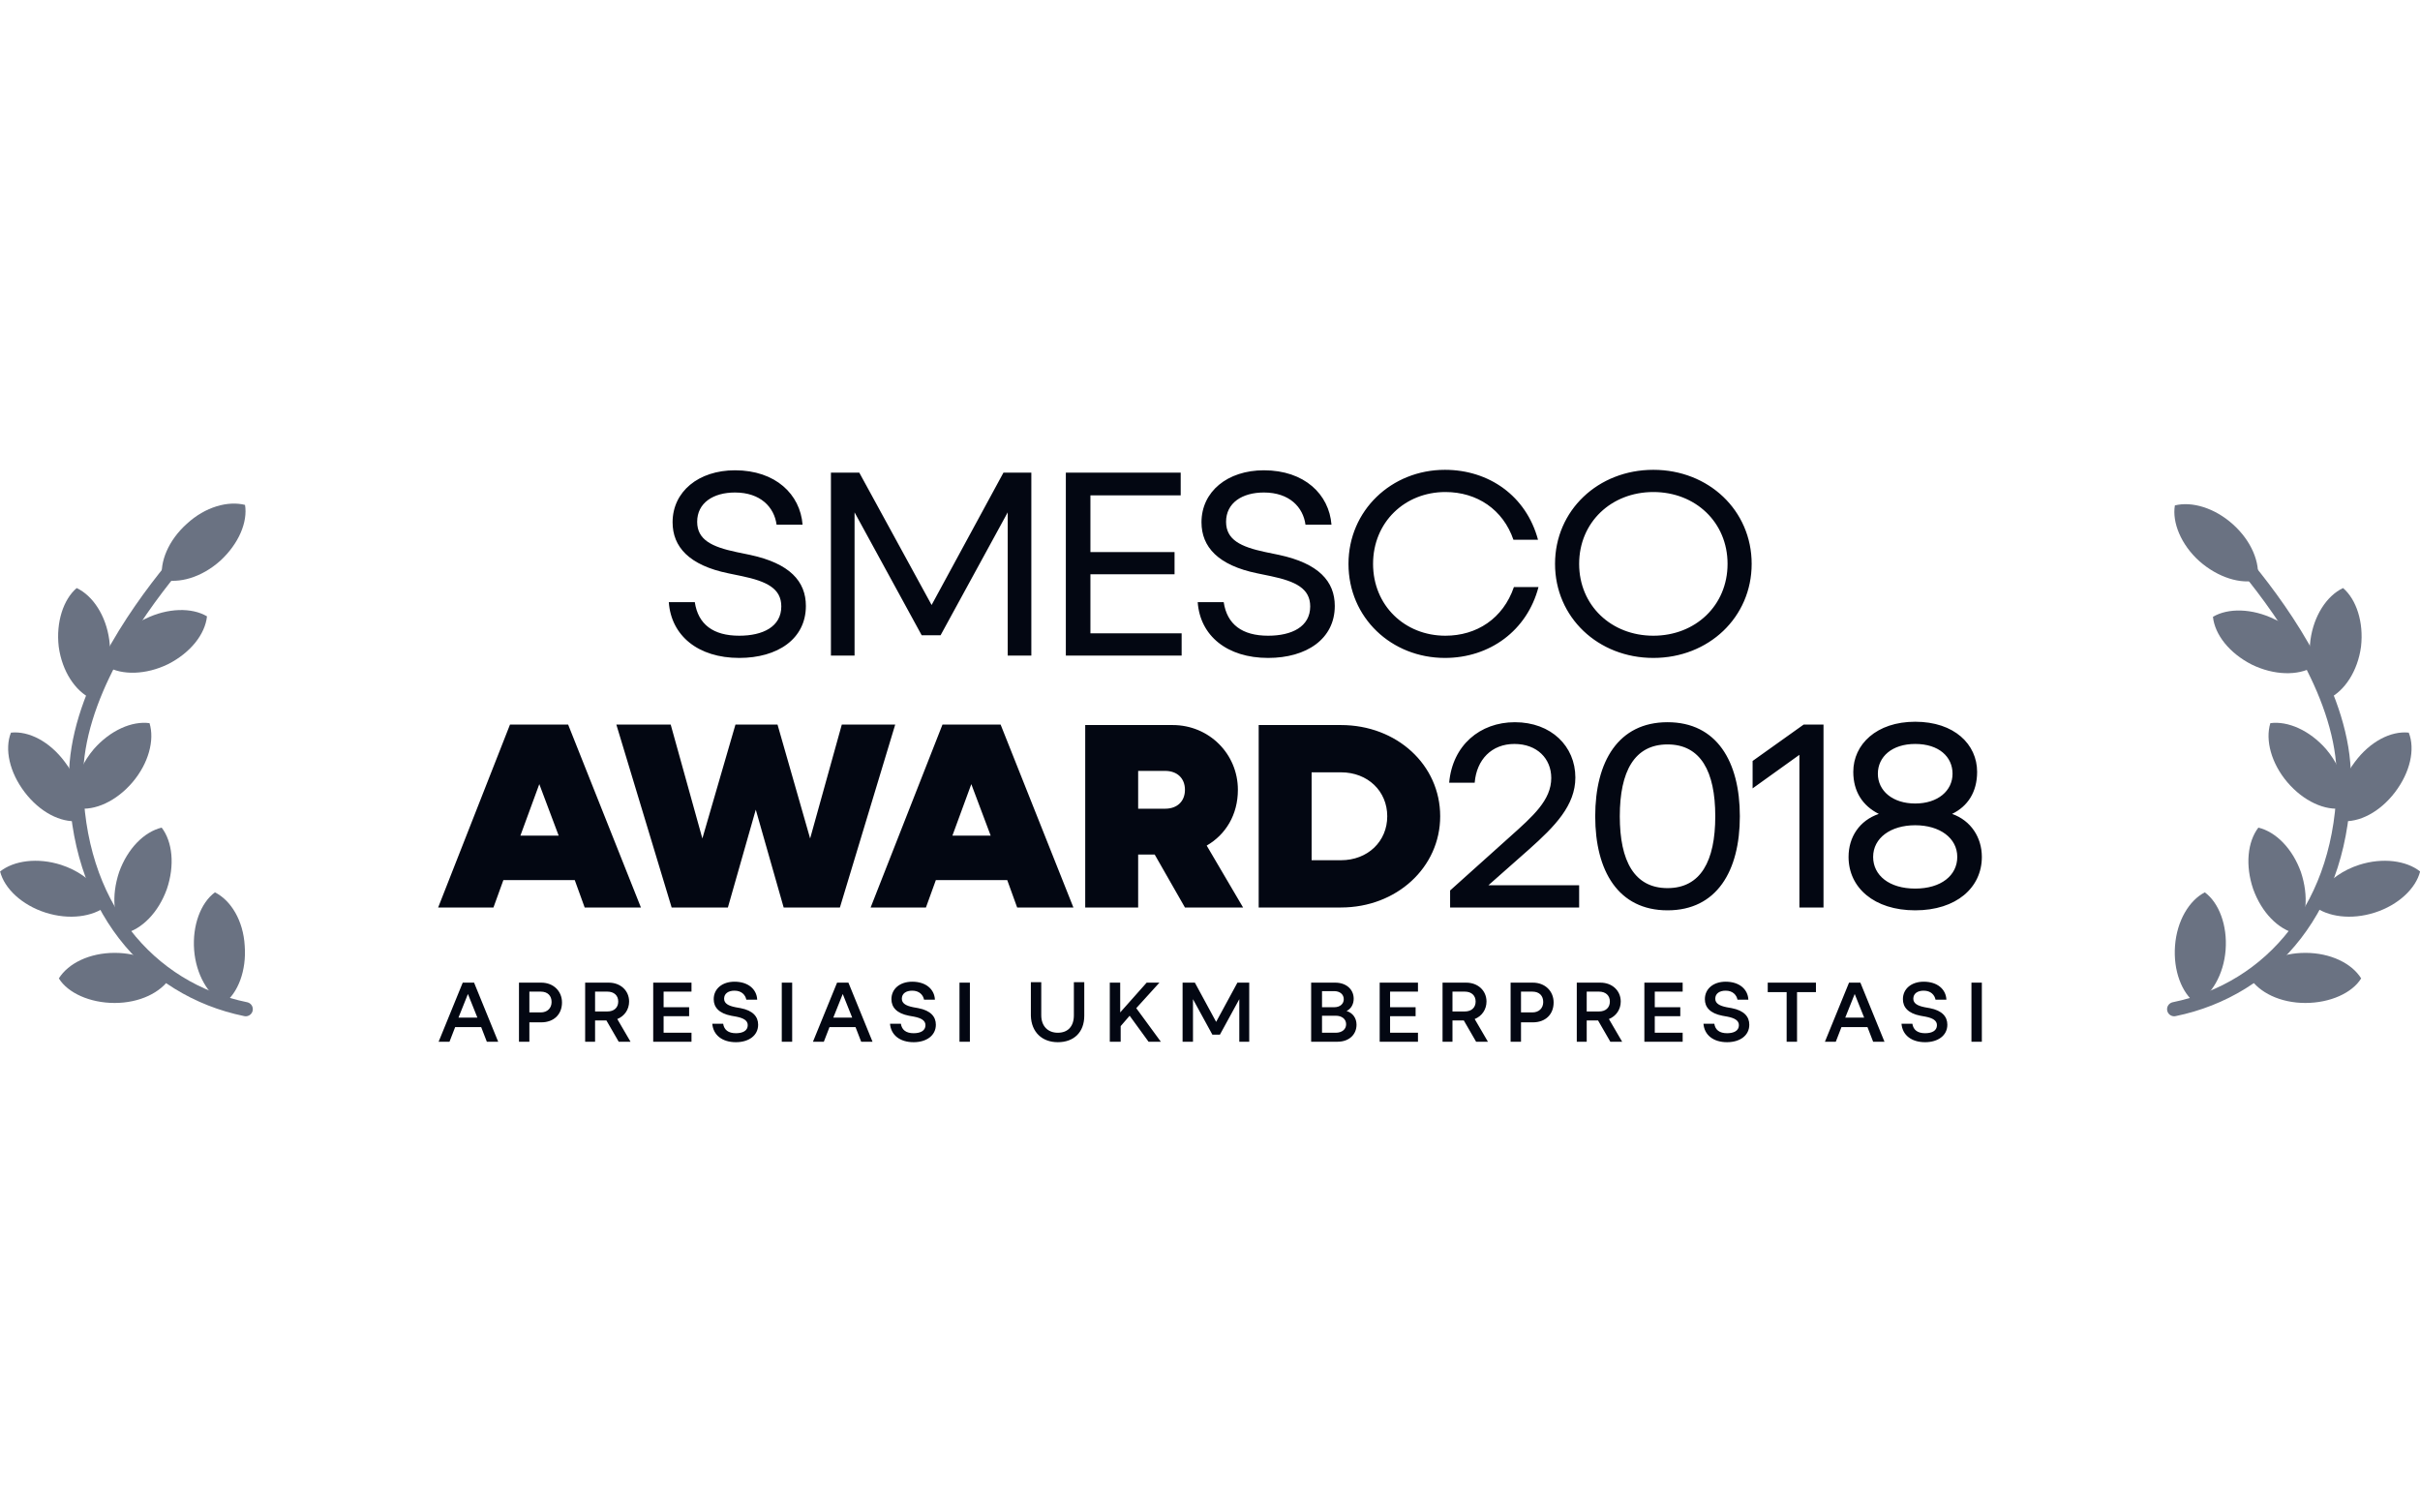 <?xml version="1.0" encoding="utf-8"?>
<!-- Generator: Adobe Illustrator 27.9.0, SVG Export Plug-In . SVG Version: 6.00 Build 0)  -->
<svg version="1.1"
	 id="Layer_1" shape-rendering="geometricPrecision" image-rendering="optimizeQuality" text-rendering="geometricPrecision" xmlns:xodm="http://www.corel.com/coreldraw/odm/2003"
	 xmlns="http://www.w3.org/2000/svg" xmlns:xlink="http://www.w3.org/1999/xlink" x="0px" y="0px" width="512px" height="320px"
	 viewBox="0 0 512 320" style="enable-background:new 0 0 512 320;" xml:space="preserve">
<style type="text/css">
	.st0{fill:#6A7282;}
	.st1{fill:none;stroke:#6A7282;stroke-width:3;stroke-linecap:round;stroke-linejoin:round;}
	.st2{fill:#030712;}
</style>
<g>
	<g>
		<g transform="matrix(-1,0,0,1,465.086,-35)">
			<g transform="matrix(1,0,0,1,206.213,335.496)">
				<path class="st0" d="M-201.3-100.4c0.4,5.2-1.4,10-4.4,12.2c-3.3-1.7-5.9-6.1-6.3-11.3c-0.4-5.2,1.4-10,4.4-12.2
					C-204.3-110-201.7-105.7-201.3-100.4z"/>
			</g>
			<g transform="matrix(1,0,0,1,150.833,351.2)">
				<path class="st0" d="M-161.7-109.4c-2,3.2-6.5,5.4-11.8,5.4c-5.2,0-9.9-2.1-11.8-5.2c2-3.2,6.5-5.4,11.8-5.4
					c2.6,0,4.9,0.5,6.9,1.4"/>
			</g>
			<g transform="matrix(1,0,0,1,165.582,300.099)">
				<path class="st0" d="M-177.2-77c-1.8,5-5.3,8.5-9,9.4c-2.3-3-2.8-7.9-1.1-13c1.8-5,5.3-8.5,9-9.4C-176-87-175.5-82-177.2-77z"/>
			</g>
			<g transform="matrix(1,0,0,1,118.463,304.28)">
				<path class="st0" d="M-142.9-77.6c-2.9,2.3-7.9,3-12.9,1.4c-5-1.6-8.7-5.1-9.6-8.7c2.9-2.3,7.9-3,12.9-1.4
					c3.4,1.1,6.2,3.1,7.9,5.4"/>
			</g>
			<g transform="matrix(1,0,0,1,150.449,239.901)">
				<path class="st0" d="M-181-33.9c3.7,0.6,8.3-1.5,11.7-5.5s4.7-8.9,3.6-12.5c-3.7-0.5-8.3,1.5-11.8,5.5c-2.2,2.6-3.5,5.5-3.9,8.2
					"/>
			</g>
			<g transform="matrix(1,0,0,1,113.467,245.405)">
				<path class="st0" d="M-143.7-36.7L-143.7-36.7c-3.8,0.4-8.2-1.9-11.4-6.1c-3.2-4.2-4.3-9.1-2.9-12.6c3.8-0.4,8.2,1.9,11.4,6.2
					c1,1.3,1.7,2.6,2.3,4"/>
			</g>
			<g transform="matrix(1,0,0,1,134.964,175.515)">
				<path class="st0" d="M-158.6-1c0.1-1.3,0.1-2.6-0.1-4.1c-0.7-5.2-3.5-9.4-6.9-11c-2.8,2.4-4.4,7.2-3.8,12.4
					c0.7,5.2,3.5,9.4,6.9,11"/>
			</g>
			
				<g transform="matrix(1,0,-0,1,172.992,174.2)">
				<path class="st0" d="M-193.3-5.4c1.2-1.1,2.6-2.1,4.2-2.8c4.7-2.3,9.8-2.4,13-0.5c-0.4,3.8-3.5,7.7-8.2,10.1
					c-4.7,2.3-9.8,2.4-13,0.5V1.8"/>
			</g>
			
				<g transform="matrix(1,-0.001,0.001,1,202.821,116.034)">
				<path class="st0" d="M-203.1,37.5c-4,3.5-8.8,4.9-12.3,4c-0.6-3.7,1.3-8.3,5.2-11.8c3.9-3.5,8.7-4.9,12.3-4
					C-197.3,29.3-199.2,34-203.1,37.5z"/>
			</g>
		</g>
		<g transform="matrix(-1,0,0,1,465.086,-35)">
			<g transform="matrix(1,0,0,1,210.998,272.915)">
				<path class="st1" d="M-221.5-117.6c-8,9.8-20.3,27.4-20.3,44.3c0,27,15.4,44.7,35.9,48.9"/>
			</g>
		</g>
	</g>
	<g>
		<g transform="matrix(-1,0,0,1,465.086,-35)">
			<g transform="matrix(1,0,0,1,206.213,335.496)">
				<path class="st0" d="M207.1-100.4c-0.4,5.2,1.4,10,4.4,12.2c3.3-1.7,5.9-6.1,6.3-11.3c0.4-5.2-1.4-10-4.4-12.2
					C210-110,207.4-105.7,207.1-100.4z"/>
			</g>
			<g transform="matrix(1,0,0,1,150.833,351.2)">
				<path class="st0" d="M278.2-109.4c2,3.2,6.5,5.4,11.8,5.4c5.2,0,9.9-2.1,11.8-5.2c-2-3.2-6.5-5.4-11.8-5.4
					c-2.6,0-4.9,0.5-6.9,1.4"/>
			</g>
			<g transform="matrix(1,0,0,1,165.582,300.099)">
				<path class="st0" d="M264.2-77c1.8,5,5.3,8.5,9,9.4c2.3-3,2.8-7.9,1.1-13c-1.8-5-5.3-8.5-9-9.4C263-87,262.5-82,264.2-77z"/>
			</g>
			<g transform="matrix(1,0,0,1,118.463,304.28)">
				<path class="st0" d="M324.1-77.6c2.9,2.3,7.9,3,12.9,1.4c5-1.6,8.7-5.1,9.6-8.7c-2.9-2.3-7.9-3-12.9-1.4
					c-3.4,1.1-6.2,3.1-7.9,5.4"/>
			</g>
			<g transform="matrix(1,0,0,1,150.449,239.901)">
				<path class="st0" d="M298.3-33.9c-3.7,0.6-8.3-1.5-11.7-5.5s-4.7-8.9-3.6-12.5c3.7-0.5,8.3,1.5,11.8,5.5
					c2.2,2.6,3.5,5.5,3.9,8.2"/>
			</g>
			<g transform="matrix(1,0,0,1,113.467,245.405)">
				<path class="st0" d="M335-36.7L335-36.7c3.8,0.4,8.2-1.9,11.4-6.1c3.2-4.2,4.3-9.1,2.9-12.6c-3.8-0.4-8.2,1.9-11.4,6.2
					c-1,1.3-1.7,2.6-2.3,4"/>
			</g>
			<g transform="matrix(1,0,0,1,134.964,175.515)">
				<path class="st0" d="M306.9-1c-0.1-1.3-0.1-2.6,0.1-4.1c0.7-5.2,3.5-9.4,6.9-11c2.8,2.4,4.4,7.2,3.8,12.4
					c-0.7,5.2-3.5,9.4-6.9,11"/>
			</g>
			
				<g transform="matrix(1,0,-0,1,172.992,174.2)">
				<path class="st0" d="M265.5-5.5c-1.2-1.1-2.6-2.1-4.2-2.8c-4.7-2.3-9.8-2.4-13-0.5c0.4,3.8,3.5,7.7,8.2,10.1
					c4.7,2.3,9.8,2.4,13,0.5l0-0.1"/>
			</g>
			
				<g transform="matrix(1,-0.001,0.001,1,202.821,116.034)">
				<path class="st0" d="M215.6,37.8c4,3.6,8.8,4.9,12.3,4c0.6-3.7-1.3-8.3-5.2-11.8c-3.9-3.6-8.7-4.9-12.3-4
					C209.8,29.6,211.7,34.2,215.6,37.8z"/>
			</g>
		</g>
		<g transform="matrix(-1,0,0,1,465.086,-35)">
			<g transform="matrix(1,0,0,1,210.998,272.915)">
				<path class="st1" d="M217.7-117.6c8,9.8,20.3,27.4,20.3,44.3c0,27-15.4,44.7-35.9,48.9"/>
			</g>
		</g>
	</g>
</g>
<g id="Layer_x0020_1">
	<g id="_3201593001312">
		<path class="st2" d="M156.4,139.2c8.1,0,14.1-4,14.1-11c0-5.2-3.4-9-11.8-10.8l-2.9-0.6c-5.2-1.1-8.3-2.6-8.3-6.4
			c0-4,3.4-6.2,8-6.2c5.4,0,8.3,3.1,8.8,6.8h5.5c-0.5-6.4-5.7-11.5-14.3-11.5c-7.7,0-13.2,4.5-13.2,11c0,5.2,3.5,9.1,11.8,10.8
			l2.9,0.6c5.2,1.1,8.3,2.6,8.3,6.4c0,4.3-3.9,6.2-8.9,6.2c-5.5,0-8.7-2.4-9.4-7.1h-5.5C142,134.5,147.7,139.2,156.4,139.2
			L156.4,139.2L156.4,139.2z M180.8,138.7v-30.3l14.2,26h4l14.2-26v30.3h5V100h-5.9l-15.2,28l-15.3-28h-6v38.7H180.8z M250,138.7
			V134h-19.3v-12.5h17.8v-4.7h-17.8v-12h19.1V100h-24.3v38.7H250L250,138.7z M268.3,139.2c8.1,0,14.1-4,14.1-11
			c0-5.2-3.4-9-11.8-10.8l-2.9-0.6c-5.2-1.1-8.3-2.6-8.3-6.4c0-4,3.4-6.2,8-6.2c5.4,0,8.3,3.1,8.8,6.8h5.5
			c-0.5-6.4-5.7-11.5-14.3-11.5c-7.7,0-13.2,4.5-13.2,11c0,5.2,3.5,9.1,11.8,10.8l2.9,0.6c5.2,1.1,8.3,2.6,8.3,6.4
			c0,4.3-3.9,6.2-8.9,6.2c-5.5,0-8.7-2.4-9.4-7.1h-5.5C253.9,134.5,259.6,139.2,268.3,139.2L268.3,139.2L268.3,139.2z M305.7,139.2
			c9.5,0,17.4-5.8,19.8-15h-5.2c-2.3,6.7-7.9,10.3-14.5,10.3c-8.6,0-15.3-6.4-15.3-15.2s6.7-15.2,15.3-15.2
			c6.7,0,12.2,3.7,14.4,10.1h5.2c-2.5-9.3-10.4-14.8-19.7-14.8c-11.3,0-20.4,8.6-20.4,19.9C285.3,130.7,294.4,139.2,305.7,139.2
			L305.7,139.2L305.7,139.2z M349.8,139.2c11.7,0,20.8-8.6,20.8-19.9s-9.1-19.9-20.8-19.9c-11.7,0-20.8,8.6-20.8,19.9
			S338.1,139.2,349.8,139.2z M349.8,134.5c-8.9,0-15.7-6.4-15.7-15.2s6.8-15.2,15.7-15.2c8.9,0,15.7,6.4,15.7,15.2
			S358.7,134.5,349.8,134.5z"/>
		<path class="st2" d="M104.4,192l2.1-5.8h15.1l2.1,5.8h11.9l-15.4-38.7h-12.3L92.7,192H104.4C104.4,192,104.4,192,104.4,192z
			 M114.1,165.9l4.1,10.9h-8.1L114.1,165.9L114.1,165.9z M154,192l5.9-20.7l5.9,20.7h11.9l11.7-38.7h-11.3l-6.7,24.1l-6.9-24.1h-8.9
			l-7,24.1l-6.7-24.1h-11.5l11.7,38.7L154,192L154,192L154,192z M195.9,192l2.1-5.8h15.1l2.1,5.8h11.9l-15.4-38.7h-12.3L184.2,192
			H195.9z M205.5,165.9l4.1,10.9h-8.1L205.5,165.9L205.5,165.9z M240.8,192v-11.2h3.5l6.4,11.2H263l-7.7-13.1
			c4-2.3,6.6-6.5,6.6-11.8c0-7.6-6.1-13.7-13.8-13.7h-18.5V192L240.8,192L240.8,192L240.8,192z M240.8,163.1h5.7
			c2.6,0,4.2,1.6,4.2,4c0,2.4-1.6,4-4.2,4h-5.7V163.1z M283.7,192c11.8,0,21-8.5,21-19.3c0-10.9-9.2-19.3-21-19.3h-17.4V192H283.7z
			 M277.5,163.4h6.2c5.7,0,9.8,4,9.8,9.3c0,5.3-4.1,9.3-9.8,9.3h-6.2V163.4L277.5,163.4z M334.1,192v-4.7h-19.2l8.6-7.6
			c5.5-4.9,9.8-9.3,9.8-15.2c0-6.6-5.1-11.7-12.8-11.7c-7.4,0-13.2,4.9-13.9,12.8h5.4c0.4-4.9,3.6-8.2,8.4-8.2
			c4.8,0,7.8,3.1,7.8,7.2c0,4.7-3.9,8.1-8.7,12.4l-12.7,11.4v3.6L334.1,192L334.1,192L334.1,192z M352.8,192.6
			c10.4,0,15.3-8.3,15.3-19.9c0-11.6-4.9-19.9-15.3-19.9c-10.4,0-15.3,8.3-15.3,19.9C337.5,184.3,342.4,192.6,352.8,192.6z
			 M352.8,187.9c-7,0-10.1-5.7-10.1-15.2c0-9.5,3.1-15.2,10.1-15.2s10.1,5.7,10.1,15.2S359.8,187.9,352.8,187.9z M385.8,192v-38.7
			h-4.2l-10.8,7.7v5.8l9.9-7.1V192H385.8z M405.2,192.6c8.7,0,14.1-4.8,14.1-11.3c0-4.1-2.3-7.7-6.3-9.1c3.3-1.6,5.3-4.6,5.3-8.9
			c0-5.8-4.8-10.6-13.1-10.6c-8.2,0-13.1,4.8-13.1,10.6c0,4.2,2,7.2,5.4,8.9c-4.1,1.4-6.4,4.9-6.4,9.1
			C391.1,187.8,396.5,192.6,405.2,192.6z M405.2,170c-4.8,0-7.9-2.7-7.9-6.3c0-3.6,3-6.3,7.9-6.3c5,0,7.9,2.7,7.9,6.3
			C413.1,167.3,410,170,405.2,170z M405.2,188c-5.5,0-8.9-2.8-8.9-6.7c0-4,3.7-6.7,8.9-6.7c5.2,0,8.9,2.7,8.9,6.7
			C414.1,185.2,410.7,188,405.2,188z"/>
		<path class="st2" d="M95.1,220.4l1.2-3.1h5.5l1.2,3.1h2.4l-5.1-12.5h-2.4l-5.1,12.5C92.7,220.4,95.1,220.4,95.1,220.4z M99,210.3
			l2,5h-4L99,210.3L99,210.3z M112,220.4v-4.1h2.5c2.7,0,4.4-1.7,4.4-4.2c0-2.4-1.8-4.2-4.4-4.2h-4.7v12.5H112
			C112,220.4,112,220.4,112,220.4z M112,209.8h2.4c1.5,0,2.3,0.9,2.3,2.2c0,1.3-0.9,2.2-2.3,2.2H112V209.8
			C112,209.8,112,209.8,112,209.8z M125.9,220.4v-4.5h2.4l2.6,4.5h2.5l-2.8-4.8c1.5-0.6,2.5-2,2.5-3.7c0-2.3-1.8-4-4.3-4h-5v12.5
			H125.9L125.9,220.4z M125.9,209.8h2.6c1.4,0,2.3,0.8,2.3,2.1c0,1.3-0.9,2.1-2.3,2.1h-2.6V209.8L125.9,209.8L125.9,209.8z
			 M146.3,220.4v-1.9h-5.9V215h5.4v-1.9h-5.4v-3.3h5.9v-1.9h-8.1v12.5H146.3C146.3,220.4,146.3,220.4,146.3,220.4z M155.7,220.5
			c2.7,0,4.7-1.4,4.7-3.7c0-1.7-1.1-3-3.7-3.5l-1.1-0.2c-1.5-0.3-2.4-0.8-2.4-1.8c0-1.1,0.9-1.7,2.2-1.7c1.5,0,2.3,0.9,2.5,1.9h2.3
			c-0.1-2.2-1.9-3.8-4.8-3.8c-2.6,0-4.4,1.5-4.4,3.7c0,1.7,1.1,3,3.7,3.5l1.1,0.2c1.5,0.3,2.4,0.8,2.4,1.8c0,1.2-1.1,1.7-2.5,1.7
			c-1.6,0-2.5-0.7-2.7-2h-2.3C150.9,219,152.8,220.5,155.7,220.5L155.7,220.5L155.7,220.5z M167.6,220.4v-12.5h-2.2v12.5H167.6z
			 M174.3,220.4l1.2-3.1h5.5l1.2,3.1h2.4l-5.1-12.5h-2.4l-5.1,12.5H174.3z M178.3,210.3l2,5h-4L178.3,210.3z M193.3,220.5
			c2.7,0,4.7-1.4,4.7-3.7c0-1.7-1.1-3-3.7-3.5l-1.1-0.2c-1.5-0.3-2.4-0.8-2.4-1.8c0-1.1,0.9-1.7,2.2-1.7c1.5,0,2.3,0.9,2.5,1.9h2.3
			c-0.1-2.2-1.9-3.8-4.8-3.8c-2.6,0-4.4,1.5-4.4,3.7c0,1.7,1.1,3,3.7,3.5l1.1,0.2c1.5,0.3,2.4,0.8,2.4,1.8c0,1.2-1.1,1.7-2.5,1.7
			c-1.6,0-2.5-0.7-2.7-2h-2.3C188.5,219,190.4,220.5,193.3,220.5L193.3,220.5L193.3,220.5z M205.2,220.4v-12.5H203v12.5H205.2z
			 M223.8,220.5c3.4,0,5.6-2.1,5.6-5.6v-7.1h-2.2v7c0,2.4-1.3,3.7-3.4,3.7c-2.1,0-3.5-1.4-3.5-3.7v-7h-2.2v7.1
			C218.2,218.4,220.5,220.5,223.8,220.5L223.8,220.5z M237.1,220.4v-3.3l1.9-2.2l4,5.5h2.6l-5.2-7.1l4.9-5.4h-2.7l-5.6,6.3v-6.3
			h-2.2v12.5L237.1,220.4L237.1,220.4z M252.4,220.4v-9l4.1,7.5h1.6l4.1-7.5v9h2.1v-12.5h-2.5l-4.5,8.3l-4.5-8.3h-2.6v12.5
			L252.4,220.4L252.4,220.4L252.4,220.4z M283,220.4c2.4,0,4-1.5,4-3.6c0-1.4-0.8-2.5-2.1-2.9c1-0.5,1.5-1.5,1.5-2.6
			c0-2-1.6-3.4-3.9-3.4h-5.1v12.5L283,220.4L283,220.4L283,220.4z M279.7,209.7h2.6c1.2,0,2,0.7,2,1.7c0,1-0.8,1.7-2,1.7h-2.6V209.7
			z M279.7,214.9h2.9c1.3,0,2.2,0.7,2.2,1.8c0,1.1-0.9,1.8-2.2,1.8h-2.9V214.9L279.7,214.9z M300,220.4v-1.9h-5.9V215h5.4v-1.9h-5.4
			v-3.3h5.9v-1.9h-8.1v12.5H300L300,220.4z M307.3,220.4v-4.5h2.4l2.6,4.5h2.5l-2.8-4.8c1.5-0.6,2.5-2,2.5-3.7c0-2.3-1.8-4-4.3-4h-5
			v12.5H307.3L307.3,220.4L307.3,220.4z M307.3,209.8h2.6c1.4,0,2.3,0.8,2.3,2.1c0,1.3-0.9,2.1-2.3,2.1h-2.6V209.8L307.3,209.8
			L307.3,209.8z M321.8,220.4v-4.1h2.5c2.7,0,4.4-1.7,4.4-4.2c0-2.4-1.8-4.2-4.4-4.2h-4.7v12.5H321.8L321.8,220.4z M321.8,209.8h2.4
			c1.5,0,2.3,0.9,2.3,2.2c0,1.3-0.9,2.2-2.3,2.2h-2.4V209.8L321.8,209.8z M335.7,220.4v-4.5h2.4l2.6,4.5h2.5l-2.8-4.8
			c1.5-0.6,2.5-2,2.5-3.7c0-2.3-1.8-4-4.3-4h-5v12.5H335.7L335.7,220.4z M335.7,209.8h2.6c1.4,0,2.3,0.8,2.3,2.1
			c0,1.3-0.9,2.1-2.3,2.1h-2.6V209.8L335.7,209.8L335.7,209.8z M356,220.4v-1.9h-5.9V215h5.4v-1.9h-5.4v-3.3h5.9v-1.9h-8.1v12.5H356
			L356,220.4L356,220.4z M365.4,220.5c2.7,0,4.7-1.4,4.7-3.7c0-1.7-1.1-3-3.7-3.5l-1.1-0.2c-1.5-0.3-2.4-0.8-2.4-1.8
			c0-1.1,0.9-1.7,2.2-1.7c1.5,0,2.3,0.9,2.5,1.9h2.3c-0.1-2.2-1.9-3.8-4.8-3.8c-2.6,0-4.4,1.5-4.4,3.7c0,1.7,1.1,3,3.7,3.5l1.1,0.2
			c1.5,0.3,2.4,0.8,2.4,1.8c0,1.2-1.1,1.7-2.5,1.7c-1.6,0-2.5-0.7-2.7-2h-2.3C360.6,219,362.5,220.5,365.4,220.5L365.4,220.5
			L365.4,220.5z M380.2,220.4v-10.5h4v-2H374v2h4v10.5H380.2L380.2,220.4L380.2,220.4z M388.4,220.4l1.2-3.1h5.5l1.2,3.1h2.4
			l-5.1-12.5h-2.4l-5.1,12.5H388.4L388.4,220.4L388.4,220.4z M392.4,210.3l2,5h-4L392.4,210.3L392.4,210.3z M407.3,220.5
			c2.7,0,4.7-1.4,4.7-3.7c0-1.7-1.1-3-3.7-3.5l-1.1-0.2c-1.5-0.3-2.4-0.8-2.4-1.8c0-1.1,0.9-1.7,2.2-1.7c1.5,0,2.3,0.9,2.5,1.9h2.3
			c-0.1-2.2-1.9-3.8-4.8-3.8c-2.6,0-4.4,1.5-4.4,3.7c0,1.7,1.1,3,3.7,3.5l1.1,0.2c1.5,0.3,2.4,0.8,2.4,1.8c0,1.2-1.1,1.7-2.5,1.7
			c-1.6,0-2.5-0.7-2.7-2h-2.3C402.5,219,404.4,220.5,407.3,220.5L407.3,220.5L407.3,220.5z M419.3,220.4v-12.5h-2.2v12.5H419.3z"/>
	</g>
</g>
</svg>
